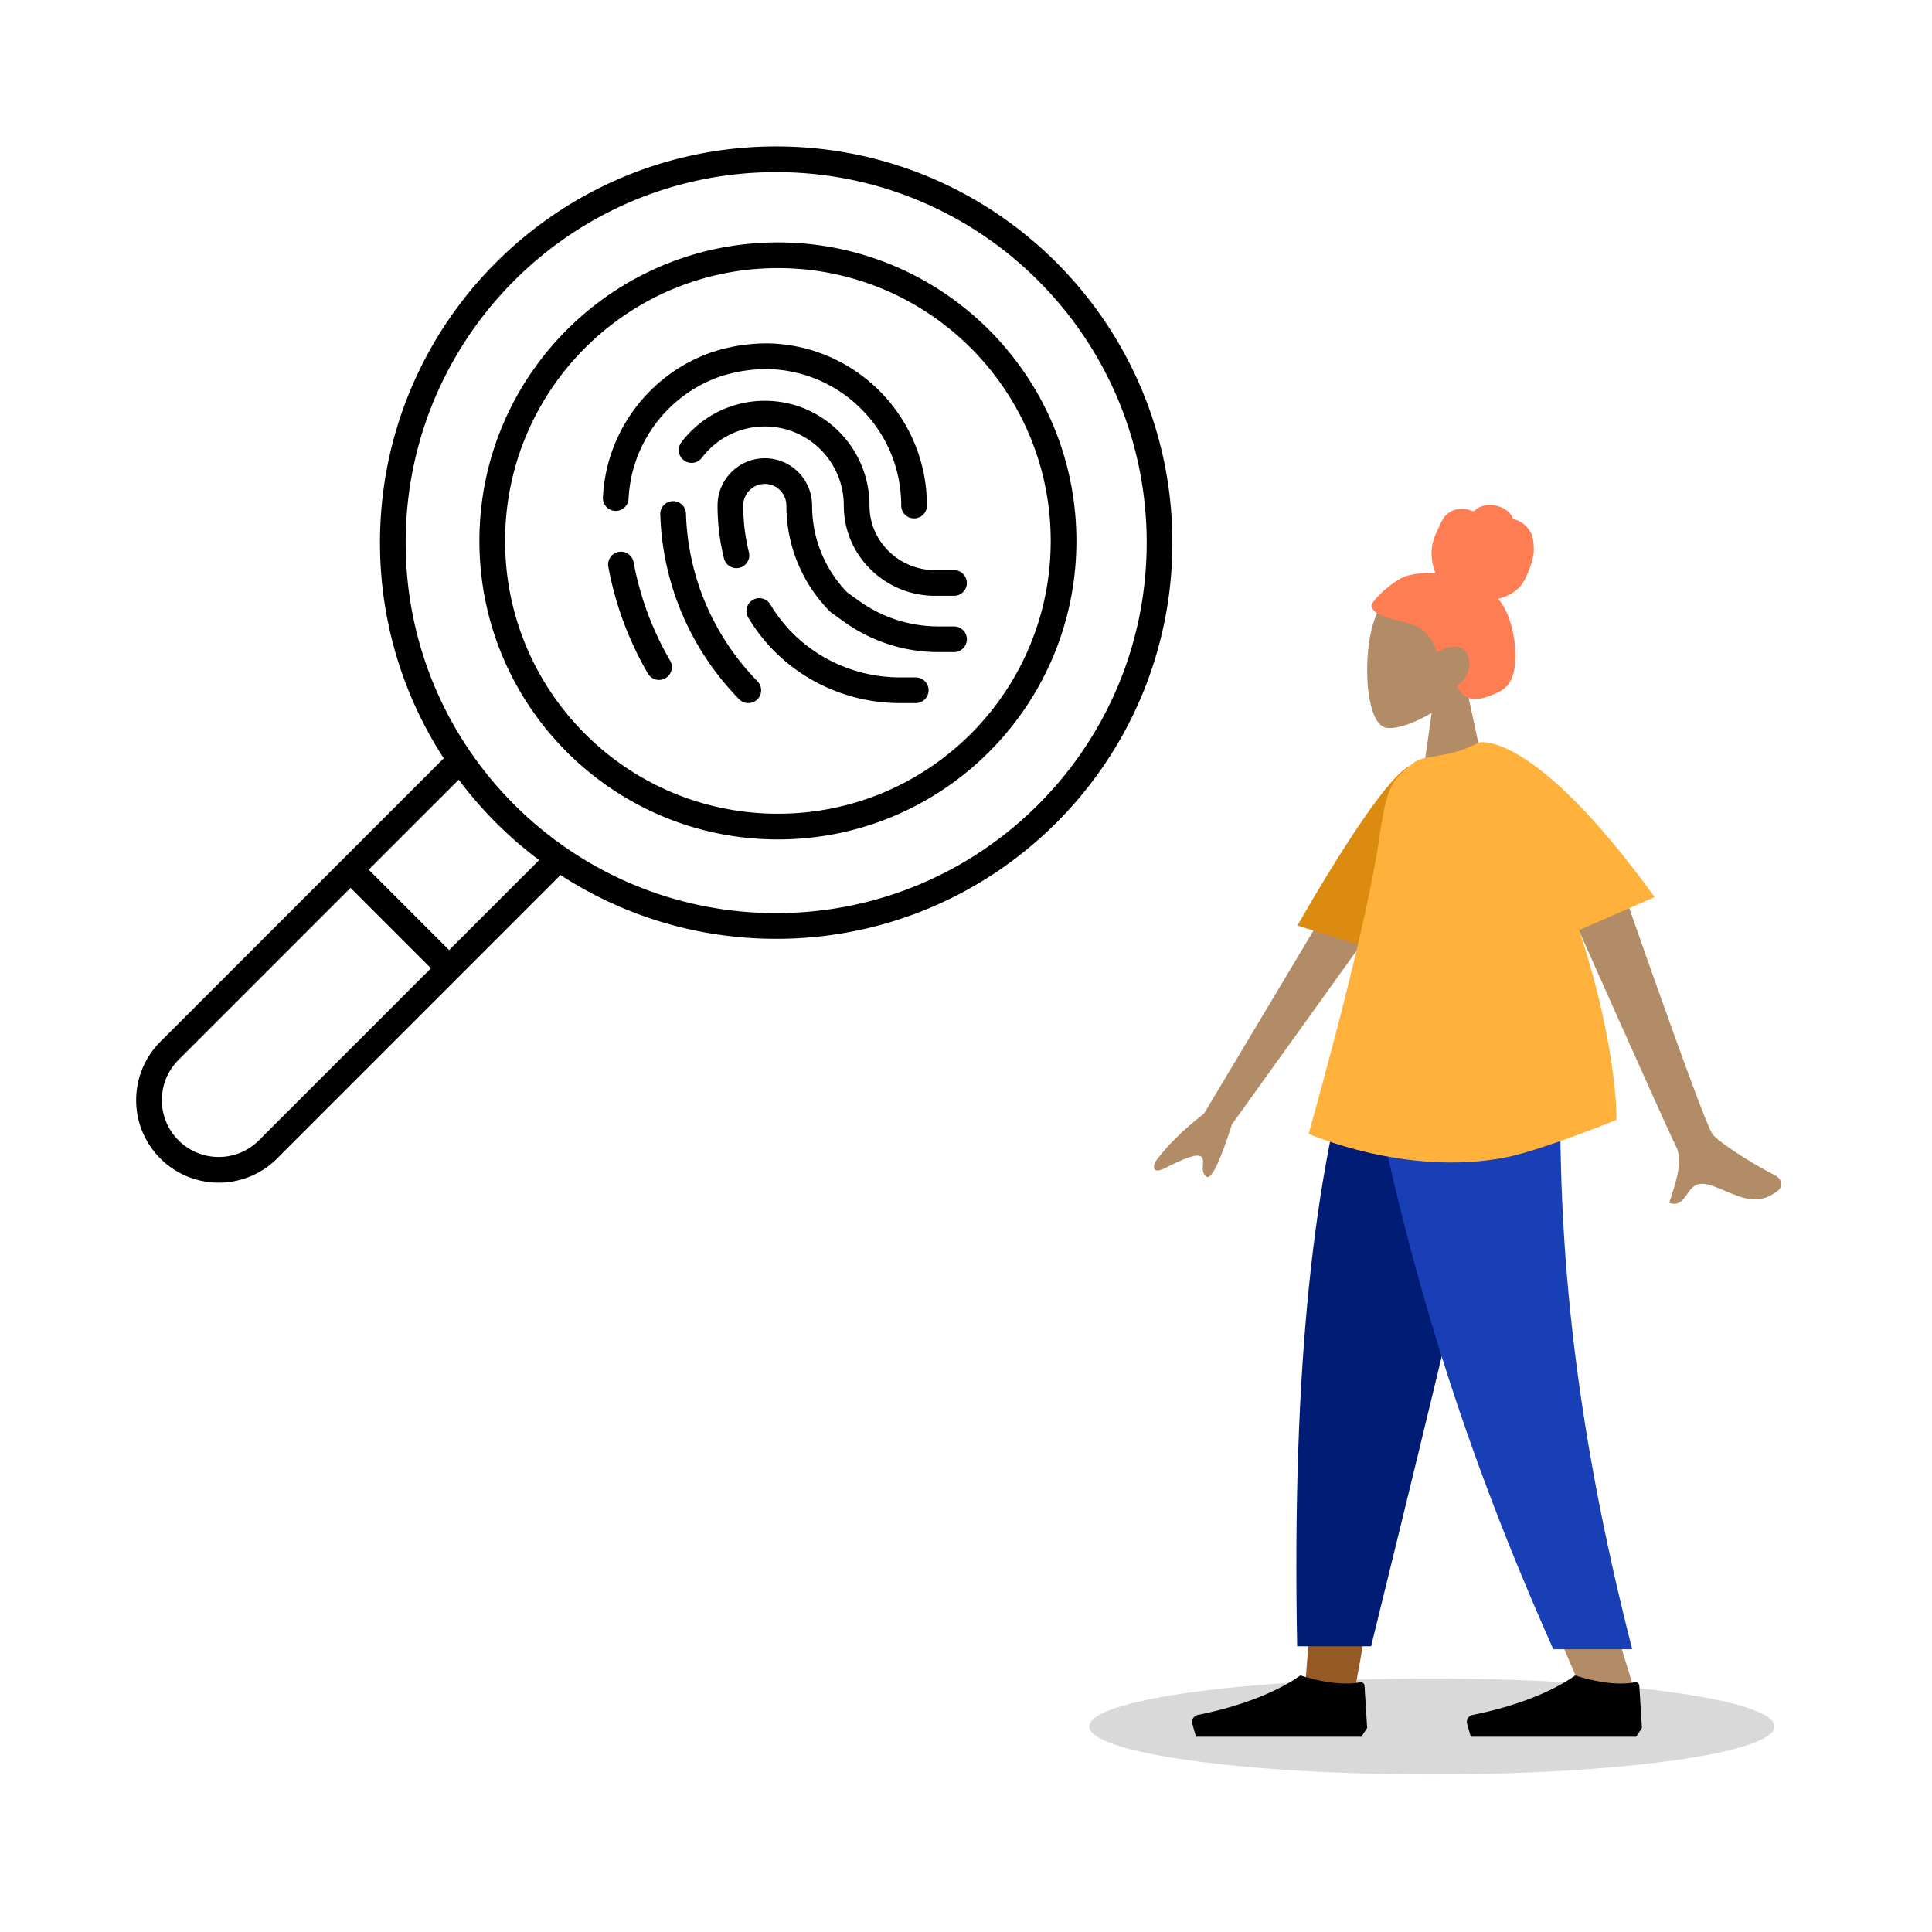 <svg xmlns="http://www.w3.org/2000/svg" width="564" height="564" fill="none"><path fill="#000" fill-rule="evenodd" d="M226.588 50.248c-59.731 0-108.162 48.425-108.162 108.162 0 22.769 7.029 43.88 19.045 61.301l.001.001a108.7 108.7 0 0 0 27.814 27.814c17.422 12.01 38.534 19.04 61.302 19.04 59.738 0 108.162-48.425 108.162-108.156 0-59.737-48.425-108.162-108.162-108.162M110.926 158.41c0-63.88 51.789-115.662 115.662-115.662 63.88 0 115.662 51.783 115.662 115.662 0 63.874-51.783 115.656-115.662 115.656-23.215 0-44.839-6.842-62.957-18.623l-82.742 82.749-.002.003a24.05 24.05 0 0 1-17.043 7.053 24.04 24.04 0 0 1-17.038-7.056l-.002-.001c-9.406-9.414-9.406-24.667 0-34.081l.002-.001 82.748-82.742c-11.787-18.118-18.628-39.742-18.628-62.957m22.988 69.203-26.276 26.275 23.472 23.472 26.275-26.276a116.3 116.3 0 0 1-23.471-23.471m-8.107 55.051-23.473-23.473-50.224 50.22c-6.48 6.486-6.48 16.994 0 23.479a16.54 16.54 0 0 0 11.734 4.858 16.55 16.55 0 0 0 11.744-4.861zM227.09 78.267c-43.981 0-79.641 35.657-79.641 79.644 0 16.766 5.176 32.31 14.023 45.136l.001.002a80.1 80.1 0 0 0 20.48 20.481h.001c12.827 8.843 28.37 14.019 45.136 14.019 43.985 0 79.641-35.656 79.641-79.638 0-43.987-35.656-79.644-79.641-79.644m-87.141 79.644c0-48.129 39.018-87.144 87.141-87.144 48.127 0 87.141 39.015 87.141 87.144 0 48.124-39.014 87.138-87.141 87.138-18.334 0-35.354-5.665-49.393-15.344a87.6 87.6 0 0 1-22.399-22.399c-9.684-14.04-15.349-31.061-15.349-49.395m70.157-47.952c-14.95 5.238-25.823 19.149-26.61 35.69a3.751 3.751 0 0 1-7.492-.356c.937-19.684 13.879-36.209 31.653-42.423l.054-.018a51 51 0 0 1 16.986-2.596h.001l.237.005.066.001c25.337.913 45.591 21.75 45.591 47.318a3.75 3.75 0 0 1-7.5 0c0-21.51-17.031-39.037-38.328-39.821l-.201-.004h-.002a43.4 43.4 0 0 0-14.455 2.204m13.165 14.544c-7.49 0-14.146 3.57-18.365 9.118a3.75 3.75 0 1 1-5.97-4.539c5.575-7.333 14.401-12.079 24.335-12.079 16.879 0 30.559 13.692 30.559 30.577q0 .282.008.566v.001c.287 10.169 8.815 18.283 19.112 18.283h5.55a3.75 3.75 0 1 1 0 7.5h-5.55c-14.224 0-26.203-11.214-26.609-25.571a29 29 0 0 1-.011-.779c0-12.747-10.326-23.077-23.059-23.077m0 16.772a6.3 6.3 0 0 0-6.298 6.305c0 4.704.573 9.269 1.651 13.63a3.75 3.75 0 1 1-7.281 1.8 64.3 64.3 0 0 1-1.87-15.43c0-7.622 6.175-13.805 13.798-13.805 7.622 0 13.798 6.183 13.798 13.805 0 9.855 3.904 18.79 10.257 25.352l3.429 2.464a39.76 39.76 0 0 0 23.198 7.471h4.547a3.75 3.75 0 0 1 0 7.5h-4.547a47.25 47.25 0 0 1-27.574-8.88l-3.695-2.655a3.7 3.7 0 0 1-.484-.415c-7.807-7.928-12.631-18.823-12.631-30.837a6.3 6.3 0 0 0-6.298-6.305m-26.889 5.024a3.75 3.75 0 0 1 3.866 3.63c.598 19.036 8.445 36.24 20.88 48.946a3.75 3.75 0 0 1-5.361 5.246c-13.698-13.998-22.356-32.97-23.015-53.956a3.75 3.75 0 0 1 3.63-3.866m-15.791 14.809a3.75 3.75 0 0 1 4.371 3.004 89.5 89.5 0 0 0 10.665 28.743 3.75 3.75 0 0 1-6.482 3.773 97 97 0 0 1-11.558-31.15 3.75 3.75 0 0 1 3.004-4.37m39.148 14.031a3.75 3.75 0 0 1 5.14 1.307c7.892 13.276 22.36 21.302 37.872 21.302h4.575a3.75 3.75 0 0 1 0 7.5h-4.575c-18.082 0-35.037-9.355-44.319-24.97a3.75 3.75 0 0 1 1.307-5.139" clip-rule="evenodd"/><path fill="#000" d="M418 517.998c55.228 0 100-6.268 100-14s-44.772-14-100-14-100 6.268-100 14 44.772 14 100 14" opacity=".15"/><path fill="#B28B67" fill-rule="evenodd" d="M417.935 208.114c-5.526 3.326-10.955 4.933-13.504 4.277-6.391-1.645-6.978-24.991-2.033-34.195s30.366-13.215 31.647 5.02c.445 6.329-2.217 11.978-6.149 16.587l7.051 32.814h-20.48z" clip-rule="evenodd"/><path fill="#FF7D53" fill-rule="evenodd" d="M410.487 168.172c2.799-.852 6.861-1.141 8.57-.945-.972-2.326-1.358-4.917-1.043-7.44.305-2.452 1.402-4.539 2.417-6.727.467-1.008.997-2.011 1.788-2.782.805-.785 1.824-1.304 2.892-1.552 1.093-.253 2.237-.232 3.332-.002.484.102.919.323 1.394.446.487.126.723-.178 1.076-.484.851-.736 2.099-1.1 3.175-1.23 1.208-.146 2.462.036 3.614.433 1.121.386 2.198 1.013 3.009 1.926.361.407.689.869.902 1.38.087.21.102.334.311.411.194.071.421.073.62.141 1.934.653 3.587 2.145 4.487 4.061.525 1.117.774 3.085.706 5.29s-2.062 7.959-3.927 10.058c-1.665 1.873-4.112 3.109-6.473 3.65 1.567 1.789 2.611 4.025 3.382 6.298a30.8 30.8 0 0 1 1.548 7.651c.182 2.484.199 5.111-.384 7.543-.546 2.273-1.712 4.138-3.66 5.322-.892.542-1.852.949-2.818 1.321-.951.367-1.906.723-2.903.929-1.886.389-4.06.323-5.513-1.177-.523-.54-1.099-1.219-1.481-1.88-.138-.237-.221-.393-.054-.625.2-.278.524-.491.781-.708 1.464-1.24 2.371-2.895 2.6-4.863.232-1.995-.305-4.572-2.249-5.443-2.399-1.075-5.04.159-7.172 1.31-.907-3.194-2.767-6.069-5.684-7.534-3.227-1.621-6.93-1.81-10.247-3.201-.864-.362-1.744-.774-2.38-1.512-.266-.308-.578-.709-.684-1.117-.14-.536.206-.985.474-1.403 1.418-2.216 6.796-6.693 9.594-7.545" clip-rule="evenodd"/><path fill="#955A23" fill-rule="evenodd" d="m441.773 303.343-31.258 107.559-14.702 80.758h-14.757l14.73-188.317z" clip-rule="evenodd"/><path fill="#B28B67" fill-rule="evenodd" d="M455.821 303.343c-2.181 55.876-1.321 86.353-.833 91.43.489 5.076 3.26 39.076 22.144 98.591h-15.348c-25.009-57.094-33.74-91.094-36.608-98.591-2.869-7.497-11.34-37.974-23.708-91.43z" clip-rule="evenodd"/><path fill="#001C74" fill-rule="evenodd" d="M442.444 303.343q-12.195 55.517-42.188 177.239h-21.583c-1.595-83.291 5.187-138.11 16.931-177.239z" clip-rule="evenodd"/><path fill="#193FB6" fill-rule="evenodd" d="M455.93 303.343c-2.136 55.876 3.4 110.925 20.548 178.109H453.45c-25.056-56.242-43.014-111.019-55.287-178.109z" clip-rule="evenodd"/><path fill="#000" fill-rule="evenodd" d="m479.32 504.442-.769-12.386c-.04-.64-.663-1.078-1.292-.952-7.38 1.475-17.417-2-17.417-2-10.064 7.119-24.486 10.461-29.96 11.53-1.181.231-1.93 1.422-1.602 2.58l1.075 3.784h48.271zm-80.213 0-.77-12.386c-.039-.64-.662-1.078-1.291-.952-7.381 1.475-17.417-2-17.417-2-10.065 7.119-24.487 10.461-29.96 11.53-1.181.231-1.931 1.422-1.602 2.58l1.075 3.784h48.271z" clip-rule="evenodd"/><path fill="#B28B67" fill-rule="evenodd" d="M499.838 330.96c-3.122-4.709-31.452-86.612-31.452-86.612l-18.527 2.429s37.602 84.62 39.321 87.686c2.232 3.981.13 10.447-1.296 14.832-.22.678-.425 1.307-.594 1.868 2.865.866 3.981-.764 5.156-2.482 1.328-1.941 2.734-3.995 6.825-2.692 1.581.503 3.098 1.143 4.58 1.768 5.119 2.159 9.821 4.143 15.308-.285.87-.702 1.625-3.024-1.093-4.417-6.773-3.472-16.701-9.793-18.228-12.095m-148.345-5.885 45.26-75.68 11.302 11.372-48.423 67.465q-5.349 16.786-7.461 15.252c-1.187-.862-1.093-2.174-1.006-3.382.067-.941.13-1.819-.421-2.374-1.258-1.265-5.912.873-10.243 3.091-4.33 2.218-3.861-.316-3.195-1.75q5.132-6.965 14.187-13.994" clip-rule="evenodd"/><path fill="#DC8B11" fill-rule="evenodd" d="m413.179 229.087-1.458-.954 1.458-4.889c-7.349-1.226-34.412 46.955-34.412 46.955l19.71 6.191c10.35-18.185 15.248 1.278 14.702-47.303" clip-rule="evenodd"/><path fill="#FFB13C" d="M483.04 261.88c-35.738-49.321-51.29-45.145-51.29-45.145s-4.087 2.209-7.811 3.022c-.891.194-1.781.38-2.657.563-4.327.906-6.576.882-8.38 2.215-7.748 5.723-8.205 8.711-10.422 23.221-2.1 13.746-7.488 38.684-20.445 85.232 0 0 28.592 12.636 57.605 6.865 10.621-2.112 32.259-10.952 32.259-10.952.001-11.34-3.333-32.769-10.92-55.369z"/></svg>